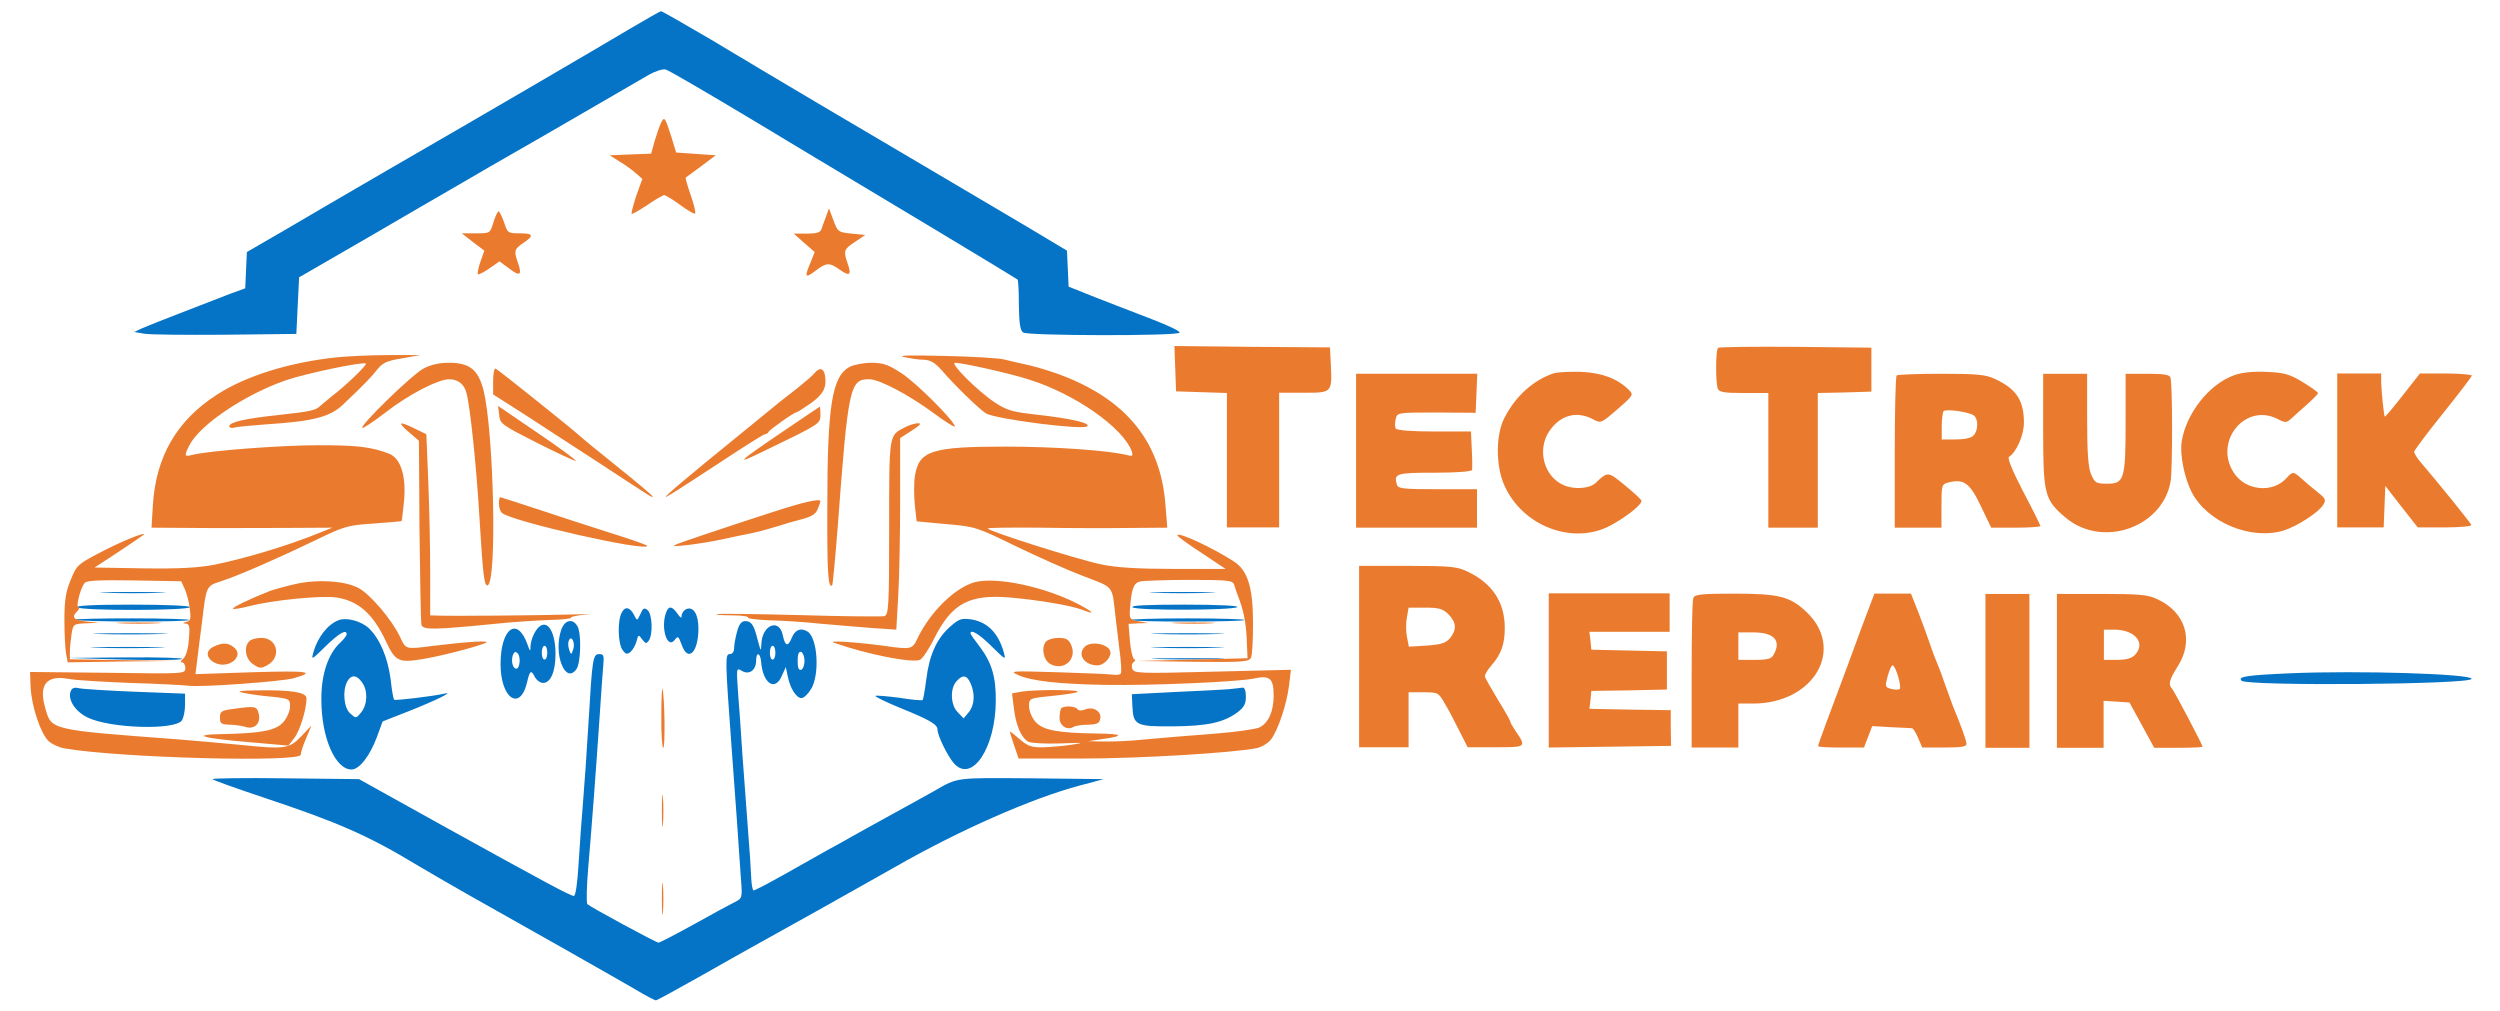 <svg version="1.2" xmlns="http://www.w3.org/2000/svg" viewBox="0 0 905 368" width="220" height="89">
	<title>logo-ai-converted</title>
	<style>
		.s0 { fill: #0574c6 } 
		.s1 { fill: #ea7b2e } 
	</style>
	<path fill-rule="evenodd" class="s0" d="m227 10.4c-10.6 6.3-47.6 28-88.5 51.6-12.1 7-28.5 16.6-36.5 21.3l-14.5 8.4-0.3 6.6-0.3 6.6-5.2 1.9c-10.4 4-29.3 11.3-32.2 12.6l-3 1.4 3.5 0.6c1.9 0.4 15.2 0.5 29.5 0.4l26-0.3 0.5-10.3 0.5-10.3 4-2.3c2.2-1.3 12.6-7.3 23-13.3 10.4-6.1 24.6-14.3 31.5-18.3 6.9-4 15.4-9 19-11 3.6-2 15.3-8.8 26-15 10.7-6.2 21.4-12.4 23.8-13.8 2.3-1.3 5.1-2.2 6.1-1.9 1 0.2 15.5 8.7 32.2 18.7 16.7 10.1 31.6 19 33.1 19.9 6.3 3.7 62.3 37.4 62.7 37.8 0.3 0.2 0.5 4.4 0.5 9.4 0.1 6.8 0.5 9.2 1.6 9.9 1.8 1.2 55 1.3 56.8 0.1 0.7-0.4-3.4-2.4-10.1-5-6.1-2.3-15.5-6-20.7-8l-9.5-3.8-0.3-6.6-0.3-6.5-14.7-8.8c-8.1-4.8-23.5-13.9-34.2-20.2-24.7-14.5-58.5-34.5-80.8-47.9-9.6-5.6-17.7-10.3-18-10.2-0.4 0-5.4 2.9-11.2 6.3zm-190.8 205.3c5.4 0.2 14.2 0.2 19.6 0 5.3-0.1 0.9-0.3-9.8-0.3-10.7 0-15.1 0.2-9.7 0.3zm381.9 0c5.4 0.2 14.2 0.2 19.6 0 5.3-0.1 0.9-0.3-9.8-0.3-10.7 0-15.1 0.2-9.7 0.3zm-392.3 5.3c1.9 1.3 41 1.2 41-0.1 0-0.5-8.9-0.9-21.2-0.9-14.4 0-20.8 0.4-19.8 1zm384 0c1.8 1.2 36.2 1.1 38.1-0.1 0.8-0.5-7.1-0.9-19.1-0.9-13.9 0-20 0.3-19 1zm-185.9 1.9c-1.6 2.8-1.4 11.4 0.3 13.6 1.1 1.6 1.7 1.7 2.9 0.7 0.8-0.7 1.8-2.4 2.2-3.9 0.6-2.4 0.7-2.5 2-0.7 1.3 1.7 1.6 1.7 2.5 0.4 1.5-2.3 1.2-9.6-0.5-11-1.2-1-1.7-0.7-2.6 1.4-1.2 2.6-1.2 2.6-2.3 0.4-1.5-2.9-3.3-3.3-4.5-0.9zm16.2-0.2c-2.2 5.6 0.4 13.8 3.1 10.1 1.1-1.5 1.4-1.3 2.5 1.8 2.3 6.5 6.1 2.9 6.1-6 0-5-1.8-8-4.3-7-0.9 0.3-1.7 1.4-1.8 2.3 0 1.2-0.3 1.1-1.6-0.7-1.9-2.7-3.1-2.8-4-0.5zm-215.1 2.8c0.8 0.8 40.8 0.9 41.5 0.1 0.4-0.3-9-0.6-20.7-0.6-11.7 0-21.1 0.2-20.8 0.5zm95.8 0.2c-3.9 1.5-7.5 6.1-9.1 11.6-0.8 3-0.7 2.9 4.4-2.1 4.9-4.8 7.7-6.4 7.7-4.4 0 0.5-1.1 1.9-2.4 3.1-4.4 4.1-6.9 11.7-6.8 20.7 0 13.9 5.1 25.4 11 25.4 2.8 0 6.7-5 9.2-11.8l2.1-5.7 9.7-3.8c9.8-3.9 16.7-7.3 12.7-6.3-3.8 0.9-17.8 2.6-18.2 2.2-0.3-0.2-0.9-3.6-1.3-7.5-1.1-8-3.9-14.6-7.9-18.5-2.8-2.6-8.2-4.1-11.1-2.9zm145.1 4c-0.6 2.1-1.1 4.8-1.1 6 0 1.4-0.6 2.3-1.6 2.3-1.7 0-1.7 1.8 0.6 33 0.5 6.9 1.4 19.2 2 27.5 0.6 8.2 1.2 18 1.5 21.7 0.5 6.5 0.4 6.7-2.2 8-1.6 0.8-8.3 4.4-14.9 8.1-6.7 3.7-12.5 6.7-12.9 6.7-0.9 0-24.7-12.9-25.9-14-0.4-0.4-0.3-6.3 0.3-13.2 1.3-15.3 2.7-33.6 4.1-54.3 0.6-8.8 1.2-17.7 1.4-19.8 0.3-3.1 0.1-3.7-1.4-3.7-2.4 0-2.6 1.2-4 25-0.6 10.2-1.5 23.2-2 29-0.5 5.8-1.2 15.8-1.6 22.2-0.4 7.1-1.1 11.8-1.7 11.8-1.3 0-10.4-4.9-48.7-26.1l-29.5-16.4-27-0.3c-14.8-0.2-26.6 0-26.3 0.3 0.3 0.4 8.4 3.3 18 6.5 28.2 9.4 38.6 14 56.8 25 5.2 3.1 13.6 7.9 18.5 10.7 18.2 10.2 54.2 30.6 60.7 34.4 3.6 2.2 7 3.9 7.3 3.9 0.4 0 7.7-4 16.4-8.9 8.6-4.9 17.9-10.1 20.6-11.6 8.4-4.6 38.4-21.4 50-28 23.6-13.5 49.8-25 67-29.6l9-2.4-26.4-0.3c-27.7-0.2-26.6-0.4-35.1 4.5-1.9 1.1-8.7 4.8-15 8.3-6.3 3.5-13.1 7.2-15 8.3-1.9 1.1-6 3.4-9 5-3 1.7-10.1 5.7-15.8 8.9-5.7 3.2-10.7 5.8-11.1 5.8-0.4 0-0.8-2.1-0.9-4.8-0.1-2.6-0.6-10.6-1.2-17.7-0.5-7.1-1.4-19.3-2-27-0.5-7.7-1.2-18-1.6-22.8-0.6-8.7-0.6-8.8 1.4-7.6 2.6 1.6 5.2-0.2 5.2-3.7 0-3.3 1.5-3 1.8 0.3 0.6 8 5.1 11.1 7.6 5.1l1.4-3.1 0.7 3.4c0.9 4.4 3.1 7.9 5 7.9 0.9 0 2.4-1.5 3.5-3.3 3.2-5.2 2.4-18.6-1.3-20.9-2.4-1.5-4.5-0.7-5.7 2.2-1.4 3.5-2.5 3.2-3.3-0.9-1.3-6.3-7.6-3.7-7.8 3.3-0.1 2.8-0.2 2.7-1.3-1.4-1.4-5.7-2.3-7-4.6-7-1.3 0-2.2 1.1-2.9 3.7zm143.2-4.1c0.8 0.8 40.7 0.7 41.5 0 0.3-0.3-9.1-0.6-20.8-0.6-11.7 0-21.1 0.3-20.7 0.6zm-207.2 3.5c-3 8.7 1.4 20.1 5.5 14.4 1.6-2.2 1.9-12.8 0.4-15.6-1.7-3-4.6-2.4-5.9 1.2zm141.4-1c-4.8 4.3-7.5 10.2-8.6 19.2-0.5 3.9-1.1 7.2-1.3 7.4-0.2 0.3-4.1-0.1-8.5-0.8-4.5-0.6-8.4-0.9-8.7-0.7-0.2 0.3 3.7 2.2 8.8 4.3 11.1 4.5 13.8 6.1 13.8 8 0 2.2 3.8 9.9 6.1 12.4 6.5 7 15-5.8 15.1-22.8 0.1-8.7-1.5-14-5.7-19.6-1.9-2.5-3.5-4.7-3.5-5 0-1.7 3.2 0.2 7.7 4.7 5.1 5 5.2 5.1 4.4 2.1-2-7-5.9-10.9-11.7-11.9-3.7-0.5-4.5-0.3-7.9 2.7zm-149.1-0.3c-1.7 1.1-3.4 4.8-3.5 7.4 0 2-0.2 1.9-1.1-0.7-3.7-10.4-9.8-5.9-9.8 7.2 0 12.3 7 17.3 9.6 6.8 1-4.5 1.5-4.9 2.8-2.3 0.6 1.2 2 2.3 3.1 2.3 2.7 0 4.5-4.1 4.5-10.5 0-7.6-2.6-12.3-5.6-10.2zm-160.2 2.9c5.9 0.2 15.8 0.2 22 0 6.2-0.1 1.4-0.3-10.7-0.3-12.1 0-17.2 0.2-11.3 0.3zm385.1 0c5.9 0.2 15.5 0.2 21.5 0 5.9-0.1 1-0.3-10.8-0.3-11.8 0-16.7 0.2-10.7 0.3zm-214.5 2.5c-0.3 0.7-0.2 2.2 0.2 3.3 0.7 1.9 0.7 1.9 1.5-0.4 0.7-2.4-0.8-5.3-1.7-2.9zm-171.6 2.5c5.9 0.2 15.8 0.2 22 0 6.2-0.1 1.4-0.3-10.7-0.3-12.1 0-17.2 0.2-11.3 0.3zm161.8 1.8c0 1.4 0.4 2.5 1 2.5 0.6 0 1-1.1 1-2.5 0-1.4-0.4-2.5-1-2.5-0.6 0-1 1.1-1 2.5zm83 0c0 1.4 0.4 2.5 1 2.5 0.6 0 1-1.1 1-2.5 0-1.4-0.4-2.5-1-2.5-0.6 0-1 1.1-1 2.5zm141.3-1.8c5.9 0.2 15.5 0.2 21.4 0 6-0.1 1.1-0.3-10.7-0.3-11.8 0-16.7 0.2-10.8 0.3zm-234.8 2.6c-0.7 2-0.2 4.8 1.1 5 1.4 0.3 1.9-4.3 0.6-5.6-0.7-0.7-1.2-0.6-1.7 0.6zm103.6 2.2c0 2.5 0.4 3.5 1.3 3.2 0.6-0.2 1.2-1.6 1.2-3.2 0-1.6-0.6-3-1.2-3.3-0.9-0.2-1.3 0.8-1.3 3.3zm-245.5-0.5c11 0.3 20.7 0.2 21.5-0.2 0.8-0.4-8.2-0.7-20-0.6l-21.5 0.2zm376.8-0.2c5.9 0.2 15.5 0.2 21.4 0 6-0.2 1.1-0.3-10.7-0.3-11.8 0-16.7 0.1-10.8 0.3zm411.5 5.2c-15.7 0.7-18.9 1.2-17.4 2.7 2 2 83.7 1.4 83.7-0.7 0-1.8-41.3-3.1-66.3-2zm-706.7 3c-1.8 3.4-1.2 9.6 1.1 11.6 2.1 1.9 2.1 1.9 4-0.4 2.3-2.9 2.5-7.9 0.3-10.9-1.9-2.8-4-2.9-5.4-0.3zm221.7-0.1c-2.4 2.6-2.2 8.7 0.5 11.3l2.1 2.2 1.9-2.3c2.1-2.6 2.3-6.8 0.6-10.5-1.3-3-2.9-3.2-5.1-0.7zm-322.3 3.6c-1.2 3 1.6 7.4 6.2 9.6 8 3.9 31.4 4.7 34.2 1.1 0.6-0.8 1.2-3.4 1.2-5.7v-4.1l-18.2-0.7c-10.1-0.4-19.3-1-20.5-1.3-1.6-0.4-2.5 0-2.9 1.1zm421.1-0.7c-2.2 0.2-11 0.6-19.5 1l-15.5 0.8 0.2 4.4c0.3 6.9 1.4 7.4 14.7 7.3 12.6-0.1 18.4-1.4 23.4-5 2.5-1.9 3.2-3.1 3.2-5.8 0-2.2-0.5-3.4-1.2-3.3-0.7 0.1-3.1 0.4-5.3 0.6z"/>
	<path fill-rule="evenodd" class="s1" d="m238.2 44.7c-0.5 1-1.5 3.9-2.3 6.5l-1.3 4.7-7.6 0.3-7.5 0.3 3.5 2.2c2 1.2 4.7 3.1 6 4.3l2.4 2.1-2.2 6.1c-1.1 3.4-1.9 6.4-1.7 6.6 0.2 0.2 2.7-1.2 5.7-3.2 2.9-2 5.7-3.6 6.2-3.6 0.4 0 3.1 1.6 5.8 3.6 2.7 2 5.1 3.4 5.4 3.1 0.3-0.3-0.4-3.3-1.6-6.7-1.2-3.4-2-6.3-1.8-6.4 0.1-0.1 2.7-2 5.6-4.1l5.3-4-7.2-0.5-7.2-0.5-1.8-5.9c-2.3-7.1-2.5-7.3-3.7-4.9zm60.1 33.9c-0.6 1.6-1.4 3.7-1.7 4.7-0.4 1.3-1.7 1.7-5.3 1.7h-4.8l3.8 3.4 3.8 3.3-1.5 3.8c-2.3 5.4-2 5.9 1.7 3.1 4.1-3.1 5.1-3.2 8.9-0.5 3.6 2.6 4.4 2 2.9-2.2-1.6-4.7-1.4-5.2 2.7-7.9l3.7-2.5-5-0.5c-4.8-0.5-5-0.6-6.6-4.9l-1.6-4.3zm-121.1 2.3c-1.2 4-1.2 4-6.3 4h-5.2l4.1 3.2 4.1 3.1-1.4 4c-0.8 2.2-1.2 4.3-0.9 4.6 0.2 0.2 2.1-0.7 4.1-2.1l3.7-2.6 3.4 2.5c4 3.1 4.9 2.6 3.4-1.8-1.6-4.5-1.5-5.1 1.9-7.4 4-2.7 3.7-3.5-1.4-3.5-4.1 0-4.4-0.1-5.6-4-0.8-2.2-1.7-4-2-4-0.4 0-1.2 1.8-1.9 4zm248.1 53.3l0.3 8.2 9.2 0.3 9.3 0.3v24.5 24.4h9.5 9.5v-24.5-24.5h9c10.3 0 10.3 0.1 9.8-10.5l-0.3-6-28.3-0.2-28.3-0.3zm197.5-7.6c-0.9 0.9-0.9 12.6-0.1 14.8 0.5 1.3 2.3 1.6 9.5 1.6h8.9v24.5 24.5h9 9v-24.5-24.5l9.7-0.2 9.8-0.3v-8-8l-27.6-0.3c-15.1-0.1-27.9 0-28.2 0.4zm-502.4 3.4c-17.4 1.8-33.3 6.8-43.8 13.6-14.6 9.4-22.2 22.5-23.3 40.1l-0.5 8.3 14.9 0.1c8.2 0.1 23 0 32.9 0l18-0.1-5 2c-11.6 4.7-26.8 9.2-38 11.5-5.9 1.1-12.7 1.5-25.8 1.3l-17.7-0.3 9-5.9c4.9-3.3 9-6 9-6.2 0-0.8-9.4 3.1-16.5 6.9-7.6 4-8.1 4.4-10.2 9.7-1.8 4.2-2.3 7.5-2.3 14.6 0 5 0.3 10.5 0.6 12.2l0.6 3.2 19.7-0.3 19.6-0.2-19.3-0.3-19.2-0.3v-2.7c0-1.5 0.3-4.4 0.6-6.5 0.6-3.6 0.7-3.7 5.3-3.9l4.6-0.2-4-0.4c-5-0.5-6.1-1.5-4-3.6 0.9-0.9 1.2-1.6 0.6-1.6-1 0 0.6-6.7 2.2-8.8 0.7-1 5.1-1.2 18.1-1l17.1 0.3 1.2 2.6c0.7 1.5 1.6 4.7 1.9 7.2 0.5 3.8 0.4 4.5-1.2 5-1.5 0.3-1.5 0.5-0.3 0.6 1.4 0.1 1.6 1 1.2 5.8-0.3 3.7-1.1 6.2-2.1 7-0.9 0.8-1.1 1.3-0.4 1.3 0.6 0 1.2 0.9 1.2 2.1 0 2.1-0.1 2.1-28.3 1.7l-28.2-0.3 0.2 5.4c0.3 7 3.7 17.2 6.6 19.8 1.2 1.1 3.8 2.3 5.7 2.6 19.8 3.5 86 5.2 86 2.3 0-0.8 0.9-3.5 2-6.1l1.9-4.5-3.8 4c-4.3 4.5-5.9 4.7-22.4 3-5.1-0.5-15.3-1.4-22.7-2-46.6-3.5-45.7-3.3-48-11.5-2.4-8.4 0.5-11.9 8.4-10.5 2.3 0.5 12.4 1.1 22.6 1.5 10.2 0.3 19.6 0.8 21 1 4 0.7 34-1.5 38.4-2.7 8.4-2.4 5.4-2.8-14.9-2.2l-20.8 0.7 0.6-4.9c0.3-2.7 1.1-8.8 1.7-13.4 1.7-14.2 1.5-13.7 7.3-15.6 6.6-2.2 20.1-8.1 34.2-14.9 10.3-5 11.6-5.4 21-6 5.5-0.4 10.1-0.8 10.2-0.9 0.1-0.1 0.5-3.5 0.9-7.4 0.8-9-1.2-15.4-5.4-17.1-6.5-2.5-11.6-3.1-25.7-3.1-13.9 0-39.9 2-45.9 3.5-3 0.8-3.1 0.4-1.1-3.5 3.8-7.5 20.3-18.5 35-23.6 7.6-2.6 28.3-6.9 29.2-6.1 0.5 0.5-7.5 8.2-12.3 11.8-1.6 1.3-3.5 2.9-4.2 3.5-1.7 1.7-3.3 2.1-15.2 3.4-12.3 1.3-18 2.6-18 4.1 0 0.5 0.8 0.8 1.7 0.5 1-0.3 6.3-0.8 11.8-1.2 17.1-1.1 23.1-2.7 27.8-7.1 8.1-7.7 10.2-9.9 12.5-12.8 2-2.5 3.5-3.2 9-4.1l6.7-1.2h-11.5c-6.3 0-14.7 0.4-18.7 0.8zm206.2-0.1c2.2 0.5 5.4 1 7.2 1 2.4 0.1 4 1 6.5 3.8 4.9 5.7 13.6 14.1 16.1 15.7 3.4 2.1 35.5 6.2 36.9 4.7 1.2-1.2-5.9-2.8-18.2-4.2-9.2-1-11.1-1.6-15.5-4.5-6.3-4.2-16.5-14.4-14.4-14.4 2.7 0 20.2 3.9 26.9 6.1 16.9 5.3 34.3 17.6 37.4 26.2 0.5 1.6 0.2 1.8-1.7 1.3-6.4-1.7-26.4-3.1-44.2-3.1-26.9 0-31.5 1.5-33 10.5-0.4 2.3-0.4 7-0.1 10.4l0.7 6.3 10.8 1c10.5 0.9 11.1 1.1 25.2 8 7.9 3.8 19 8.8 24.6 10.9 11.3 4.3 10.5 3.3 11.7 14.4 0.3 2.4 1 8 1.5 12.4 0.6 4.3 0.8 8.2 0.5 8.6-0.2 0.5-1.5 0.7-2.7 0.5-1.2-0.2-10.3-0.6-20.2-0.9-17-0.5-17.8-0.5-14.5 1 4.8 2.2 14.9 3.3 31.5 3.6 17.3 0.3 48.5-1.1 54.3-2.3 5.8-1.3 7.2-0.1 7.2 6.2 0 5.8-1.9 10-5.2 11.6-1.3 0.6-8.8 1.7-16.8 2.3-8 0.6-18.9 1.5-24.3 2-5.4 0.6-12.4 0.9-15.5 0.8l-5.7-0.1 5.3-0.8c8.1-1.1 7.4-1.9-1.9-2-14.5-0.2-19.9-1.2-22.6-4.3-1.3-1.5-2.3-4-2.3-5.6 0-2.8 0.1-2.9 6.7-3.6 12.9-1.3 14.6-2.2 4.3-2.3-5.2-0.1-11.2 0.2-13.4 0.5l-3.8 0.7 0.7 5.6c0.8 6.3 2.7 10.6 5.3 12 1 0.5 6.3 0.8 11.7 0.6 8.1-0.3 9-0.3 4.5 0.4-3 0.5-7.9 0.9-10.7 1-4.5 0.1-5.7-0.4-8.8-3-1.9-1.7-3.5-2.9-3.5-2.7 0 0.2 0.7 2.5 1.6 5.1l1.6 4.7h23.1c21.3 0 55.4-2.1 63.6-3.8 1.9-0.4 4.2-1.9 5.2-3.2 2.6-3.6 5.7-12.9 6.5-19.6l0.7-5.7-28.5 0.7c-26.7 0.7-28.6 0.6-29.2-1-0.4-1-0.2-2.1 0.5-2.5 0.6-0.4 0.7-0.8 0.1-1.1-0.5-0.2-1.2-3.1-1.5-6.6l-0.5-6.2 3.6-0.2 3.7-0.1-3.5-0.6c-3.3-0.6-3.5-0.9-3.3-4.1 0.5-7.6 1.3-9.8 3.6-10.4 1.2-0.3 9.3-0.6 18-0.6 14.1 0 15.8 0.2 16.3 1.7 0.3 1 0.9 2.7 1.3 3.8 2.1 5.4 3 9.6 3.3 16l0.3 7-20 0.5-20 0.5 20.3 0.3c18.5 0.2 20.3 0 21-1.6 0.4-0.9 0.7-6.5 0.7-12.2 0-13.3-1.9-19.5-7.1-22.8-7.6-4.9-20.4-10.9-20.4-9.4 0 0.4 4 3.3 8.8 6.4l8.7 5.8h-18.8c-13 0-21.1-0.5-26.2-1.6-8.2-1.6-41.5-12.2-41.5-13.1 0-0.3 8.6-0.4 19.2-0.3 10.6 0.2 25.3 0.2 32.7 0.1l13.4-0.1-0.7-8.7c-1.8-22.1-13.6-37.1-36.3-46.2-3.7-1.5-9.5-3.3-12.8-4.1-3.3-0.7-7.6-1.7-9.5-2.2-1.9-0.5-11.8-1.1-22-1.3-12.4-0.3-17.2-0.2-14.5 0.4zm-175 4.3c-4.1 2.2-23 20.6-22.1 21.5 0.2 0.3 4-2.2 8.3-5.5 8.4-6.6 19.3-12.2 23.3-12.2 3.2 0 5.5 1.8 6.3 5 1.3 4.6 3.6 26.3 4.7 45 1.3 21.1 1.7 25 2.9 25 3.6 0 2.4-55.8-1.4-71-1.9-7.5-5.1-10-12.5-10-3.7 0-6.8 0.7-9.5 2.2zm155.2-0.7c-6.4 3.5-8.1 14-8.1 51.1-0.1 24.1 0.3 29.8 1.8 28.3 0.2-0.3 1.1-9.9 2-21.4 3.8-50.9 4.4-53.6 11.5-53.5 3.7 0 14.6 5.8 23.5 12.4 4.2 3.1 7.6 5.2 7.6 4.8 0-1.9-14-15.9-19.4-19.4-4.9-3.2-6.8-3.8-11-3.8-2.8 0-6.3 0.7-7.9 1.5zm-129.7 5.1v4.9l10.8 6.9c5.9 3.8 18.3 11.9 27.7 18 20.3 13.3 19.5 12.8 19.5 12.2 0-0.3-5.8-5.2-12.8-10.8-7-5.6-13.2-10.7-13.8-11.3-2.7-2.5-29.7-24.1-30.5-24.4-0.5-0.1-0.9 1.9-0.9 4.5zm117-2.9c-0.8 1-3.5 3.3-6 5.3-5.8 4.5-5.5 4.2-18.9 15.2-22.9 18.6-30.6 25.1-29.1 24.6 0.8-0.3 9-5.6 18.3-11.7 9.2-6.1 17.1-11.1 17.6-11.1 0.5 0 1.1-0.4 1.3-0.8 0.3-0.8 9.3-7.2 10.2-7.2 0.3 0 2.6-1.5 5.1-3.2 4.6-3.3 5.9-5.7 5.3-9.9-0.4-2.9-1.9-3.4-3.8-1.2zm269 0.1c-7.5 2.5-14 8.3-18.1 16.4-3.1 6-3.1 17.3 0 24.3 6.6 15 25 22 38.7 14.7 5.9-3.2 11.7-7.8 11.2-9.1-0.2-0.5-2.9-3-6.1-5.6-6.1-5-6.1-5-10.5-0.8-2.2 2.1-7.7 2.5-11.5 0.9-7.3-3-10-12.9-5.4-19.7 3.9-5.8 9.8-7.5 15.8-4.4 3 1.6 3 1.6 9-3.6 5.8-5 5.9-5.3 4.2-7-4.3-4.2-9.7-6.2-17.3-6.6-4.1-0.1-8.6 0.1-10 0.5zm247.3 0.8c-9 3.3-17.3 13.9-18.9 24.1-0.7 4.6 0.9 12.9 3.6 18.3 5.7 11.1 21.7 17.7 33.6 14 4.8-1.5 12.7-6.6 14.3-9.3 1.1-1.8 0.9-2.3-2-4.6-1.8-1.4-4.4-3.6-5.7-4.8-3.1-2.8-3.4-2.9-5.7-0.3-5 5.5-14.7 4.6-19-1.8-7.7-11.4 4-25.9 15.9-19.7 2.7 1.4 3.1 1.4 5-0.3 1.1-1.1 3.8-3.4 5.8-5.2 2.1-1.9 3.8-3.6 3.8-4 0-0.3-2.5-2.1-5.6-4-4.8-2.9-6.6-3.4-13.2-3.7q-7.7-0.3-11.9 1.3zm-319.3 27.4v28h22 22v-7-7h-14.4c-12.9 0-14.4-0.2-14.8-1.8-1.1-3.9-0.1-4.2 13.7-4.2 7.8 0 13.5-0.4 13.7-1 0.1-0.5 0.1-3.9-0.1-7.5l-0.3-6.5h-13.3c-8.3 0-13.6-0.4-14.1-1.1-0.3-0.6-0.3-2.1 0-3.4 0.6-2.4 0.6-2.4 14.8-2.4l14.3 0.1 0.3-7.1 0.3-7.1h-22.1-22zm196.7-27.4c-0.4 0.4-0.7 13-0.7 28v27.4h8.5 8.5v-7.9c0-7.5 0.1-7.9 2.4-8.5 5.7-1.5 7.9 0.1 11.9 8.5l3.8 7.9h8.9c5 0 9-0.3 9-0.6 0-0.3-2.8-6-6.3-12.6-4.1-7.9-5.8-12.2-5.1-12.6 2.7-1.7 5.4-7.9 5.4-12.4 0-8.2-2.8-12.3-10.5-15.9-3.4-1.6-6.5-1.9-19.6-1.9-8.6 0-15.9 0.3-16.2 0.6zm53.3 19.9c0 23.4 0.5 25.3 8 31.7 13.4 11.5 35.6 3.8 38.4-13.2 0.7-4.9 0.7-35.6-0.1-37.7-0.4-1-2.7-1.3-8.4-1.3h-7.9v17.4c0 21.1-0.5 22.6-6.7 22.6-4.1 0-4.5-0.3-5.9-3.5-1-2.5-1.4-7.8-1.4-20v-16.5h-8-8zm107 7.4v28h8.4 8.5l0.3-7.5 0.3-7.6 5.9 7.6 5.9 7.5h9.9c5.5 0 9.8-0.4 9.6-0.9-0.3-0.8-12.4-15.8-18.1-22.4-1.5-1.7-2.7-3.6-2.7-4.2 0-0.5 4.7-6.8 10.5-14 5.7-7.1 10.4-13.3 10.5-13.7 0-0.4-4.3-0.8-9.4-0.8h-9.5l-6.3 8c-3.4 4.4-6.3 7.8-6.5 7.7-0.3-0.3-1.2-8.9-1.3-12.4v-3.3h-8-8zm-668.8-12.9c0.3 3.2 0.9 3.6 13.7 10.1 7.5 3.8 13.8 6.7 14.2 6.6 0.4-0.1-5.8-4.7-13.8-10.1l-14.5-9.9zm104.3 5.3c-17.9 12.1-19.1 13.3-7.9 7.8 20.5-9.9 20.5-9.9 20.5-13.2 0-1.6-0.1-2.9-0.3-2.9-0.1 0.1-5.7 3.8-12.3 8.3zm421.3-6.7c-0.4 0.4-0.7 2.9-0.7 5.5v4.8h5c3.1 0 5.7-0.5 6.5-1.4 1.8-1.7 1.9-6 0.2-7.3-1.6-1.3-10.1-2.5-11-1.6zm-558.5 7.6l3.7 3.2 0.2 32.5c0.2 17.9 0.5 33.4 0.7 34.4 0.5 2 4.5 1.9 27.7-0.4 5.5-0.6 13.9-1.1 18.6-1.3 4.8-0.1 8.5-0.5 8.2-0.9-0.2-0.3 2.2-0.8 5.4-1.1 3.2-0.2 0.6-0.2-5.7 0-10.4 0.3-41.3 0.6-48.3 0.4l-2.7-0.1v-15.7c0-8.7-0.3-23.5-0.7-33l-0.7-17.2-4.1-2c-5.9-2.9-6.6-2.5-2.3 1.2zm180.3-1.6c-5.6 2.9-5.5 2.2-5.5 36.4 0 29.4-0.2 31.7-1.8 32.2-0.9 0.2-15 0.1-31.2-0.4-16.2-0.4-29.7-0.6-29.9-0.3-0.3 0.2 2.3 0.4 5.8 0.4 3.4 0 6 0.4 5.7 0.8-0.2 0.4 3.2 0.8 7.7 1 4.5 0.1 12.7 0.6 18.2 1.2 5.5 0.5 14.1 1.2 19.1 1.6l9 0.6 0.7-12.2c0.4-6.8 0.7-22.4 0.7-34.9v-22.6l4.2-2.7c3.1-2 3.7-2.7 2.3-2.7-1.1 0-3.4 0.7-5 1.6zm-147.5 27.7c0 1.3 0.5 2.9 1.2 3.4 3.8 3.1 52.8 14.2 52.8 11.9 0-0.2-4.6-1.9-10.3-3.7-5.6-1.8-17.6-5.6-26.5-8.6-8.9-2.9-16.5-5.4-16.7-5.4-0.3 0-0.5 1.1-0.5 2.4zm100 2.9c-6.9 2.2-18.4 6-25.5 8.4-13 4.4-13 4.4-6.5 3.8 3.5-0.4 9.4-1.3 13-2.1 3.5-0.8 8.5-1.8 11-2.3 2.4-0.5 6.5-1.6 9-2.4 2.4-0.8 6.6-2 9.3-2.7 3.5-0.9 5.1-1.9 5.7-3.7 0.6-1.3 1-2.6 1-2.8 0-1.1-5.6 0.1-17 3.8zm213 52.7v33h9 9v-10-10h5.4c5.4 0 5.5 0.1 7.9 4.3 1.4 2.3 3.7 6.8 5.3 10l2.9 5.7h10.2c11.2 0 11.3 0 7.1-6.1-1-1.5-1.8-2.9-1.8-3.3 0-0.3-2-3.9-4.5-7.9-2.4-4-4.6-7.8-4.7-8.4-0.2-0.5 0.8-2.3 2.2-3.9 3.7-4.2 5-7.8 5-13.8 0-9.4-4.5-16.2-13.5-20.5-3.7-1.8-6.1-2.1-21.9-2.1h-17.6zm-387-26.4c-3.6 0.8-7.9 2-9.5 2.6-7.1 2.8-13.7 6-13.3 6.4 0.3 0.3 3.1-0.2 6.2-1 8.2-2.1 25.9-3.9 31.4-3.1 8.1 1.2 13.5 6 18.2 16.2 3.3 7 4.6 7.6 12.8 6.3 6.4-1 19.6-4.4 23.2-5.9 2.7-1.1-5.7-0.6-18.9 1-10.2 1.3-9.9 1.4-12.1-3.3-3-6.3-11-15.7-15.2-17.8-5-2.6-14.9-3.2-22.8-1.4zm247.3-0.7c-7.2 1.9-16.3 10.7-21 20.5-1.9 4-2.2 4.1-12.1 2.7-10.4-1.4-21.2-2.1-18.2-1.1 12 4.2 28.1 7.4 31.2 6.2 0.9-0.4 3.3-3.9 5.2-7.8 6.4-12.7 12.6-16.1 27.4-14.9 9.7 0.8 22.5 2.9 26.5 4.5 4.9 1.9 4.3 1-1.3-2-12.1-6.3-29.6-10.1-37.7-8.1zm208.7 32.2v28l22.2-0.3 22.3-0.3-0.1-6.5v-6.5l-14.8-0.2-14.8-0.3 0.4-3.2 0.3-3.3 13.7-0.2 13.8-0.3v-7-6.9l-13.8-0.3-13.7-0.3-0.3-3.2-0.4-3.3h14.6 14.6v-7-7h-22-22zm52.6-26.4c-0.4 0.9-0.6 13.5-0.6 28v26.4h8.5 8.5v-8-8h5.3c22.3 0 33.8-20 19.3-33.5-5.9-5.5-9.9-6.5-26.4-6.5-11.9 0-14.1 0.3-14.6 1.6zm63.7 4.2c-1.2 3.1-4.5 12-7.3 19.7-2.9 7.7-6.5 17.5-8.1 21.7-1.6 4.3-2.9 8-2.9 8.3 0 0.3 3.7 0.5 8.3 0.5h8.4l1.5-3.9 1.5-3.9 6.9 0.4c3.8 0.2 7.2 0.3 7.6 0.4 0.4 0 1.4 1.6 2.2 3.5l1.5 3.5h8c6.2 0 8.1-0.3 8.1-1.3 0-1.2-1.9-6.5-5.1-14.2-0.4-1.1-1.7-4.7-2.9-8-1.1-3.3-2.5-6.9-3-8-0.5-1.1-1.6-4-2.4-6.5-0.8-2.4-2.7-7.5-4.1-11.2l-2.7-6.8h-6.7-6.6zm42.6 22.3v28h8 8v-28-28h-8-8zm26 0v28h8.5 8.5v-8.6-8.5l4.7 0.3 4.7 0.3 4.5 8.2 4.5 8.3h8.8c4.9 0 8.8-0.2 8.8-0.4 0-0.7-10.2-20.1-11.1-21.1-1.5-1.6-1-3.2 2.1-8.2 6-9.4 2.8-19.7-7.5-24.4-3.3-1.6-6.6-1.9-20.2-1.9h-16.3zm-236.5-19.5c-0.4 1.9-0.4 5.1 0 7.1l0.7 3.6 6.5-0.4c5.4-0.4 6.9-0.9 8.5-2.7 2.5-3.2 2.3-5.7-0.6-8.7-2.1-2-3.4-2.4-8.5-2.4h-6zm-468.2 2.2c3.7 0.2 9.8 0.2 13.5 0 3.7-0.2 0.7-0.3-6.7-0.3-7.4 0-10.5 0.1-6.8 0.3zm384.1 0c3.7 0.2 9.6 0.2 13 0 3.4-0.2 0.3-0.3-6.8-0.3-7.2 0-10 0.1-6.2 0.3zm337.7 7.8v5.5h4.8c3.5 0 5.4-0.6 6.6-1.9 3.9-4.3-0.1-9.1-7.7-9.1h-3.7zm-133 0.5v5h5.9c4.9 0 6.2-0.4 7-2 2.8-5.1 0-8-7.5-8h-5.4zm-541.8-1.8c-2.2 2.1-1.4 6.6 1.4 8.4 2.3 1.6 2.9 1.6 5.2 0.3 5.2-2.9 3.6-9.9-2.2-9.9-1.8 0-3.8 0.5-4.4 1.2zm289.8 0.2c-1.8 2.3-0.8 6.9 1.8 8.2 5 2.5 9.7-2 7.4-7.1-0.9-2-1.9-2.5-4.6-2.5-1.8 0-3.9 0.6-4.6 1.4zm-302.8 1.8c-3 1.4-2.8 4.1 0.3 5.8 5.1 2.7 11.3-2.5 6.9-5.7-2.1-1.6-4.1-1.6-7.2-0.1zm317 0c-2.9 2.8-0.2 6.8 4.6 6.8 2.5 0 5.4-3.3 4.6-5.3-1-2.6-7.1-3.6-9.2-1.5zm292.1 10.8c-1 3.8-0.9 4 1.4 4.6 1.3 0.3 2.6 0.3 3 0 0.8-0.8-1.5-8.6-2.6-8.6-0.4 0-1.2 1.8-1.8 4zm-446.2 14.7c-0.1 6.2 0.3 11.3 0.7 11.3 0.8 0 0.5-19.2-0.3-21.5-0.2-0.6-0.4 4-0.4 10.2zm-152.1-8.7c1.9 0.4 6.5 1.1 10.2 1.4 6.6 0.7 6.8 0.8 6.8 3.6 0 1.6-1.1 4.1-2.4 5.6-2.7 3.1-7.8 4.1-22.1 4.4-12 0.2-7.8 1.5 10.3 3l13.6 1.2 2.1-2.7c2-2.5 4.5-10.4 4.5-14.5 0-2.2-5.4-3.1-17.9-2.9-6.7 0.1-7.8 0.3-5.1 0.9zm-4 5.9c-4 0.5-4.5 0.9-4.5 3.1 0 2.1 0.4 2.5 3.5 2.6 1.9 0 4.5 0.4 5.8 0.8 3.3 1.1 5.7-1.4 4.8-4.8-0.7-2.8-1.1-2.9-9.6-1.7zm301.6-0.3c-0.3 0.4-0.6 2-0.6 3.5 0 2.9 2.8 4.7 5.1 3.3 0.6-0.4 3-0.8 5.2-0.8 3.3-0.1 4.2-0.5 4.5-2.1 0.6-2.7-2.4-4.6-5.4-3.5-1.4 0.6-2.6 0.5-2.9-0.1-0.7-1.1-4.8-1.3-5.9-0.3zm-145.3 37.4c0 5.2 0.2 7.3 0.4 4.7 0.2-2.6 0.2-6.9 0-9.5-0.2-2.6-0.4-0.4-0.4 4.8zm0 32c0 5.2 0.2 7.3 0.4 4.7 0.2-2.6 0.2-6.9 0-9.5-0.2-2.6-0.4-0.4-0.4 4.8z"/>
</svg>